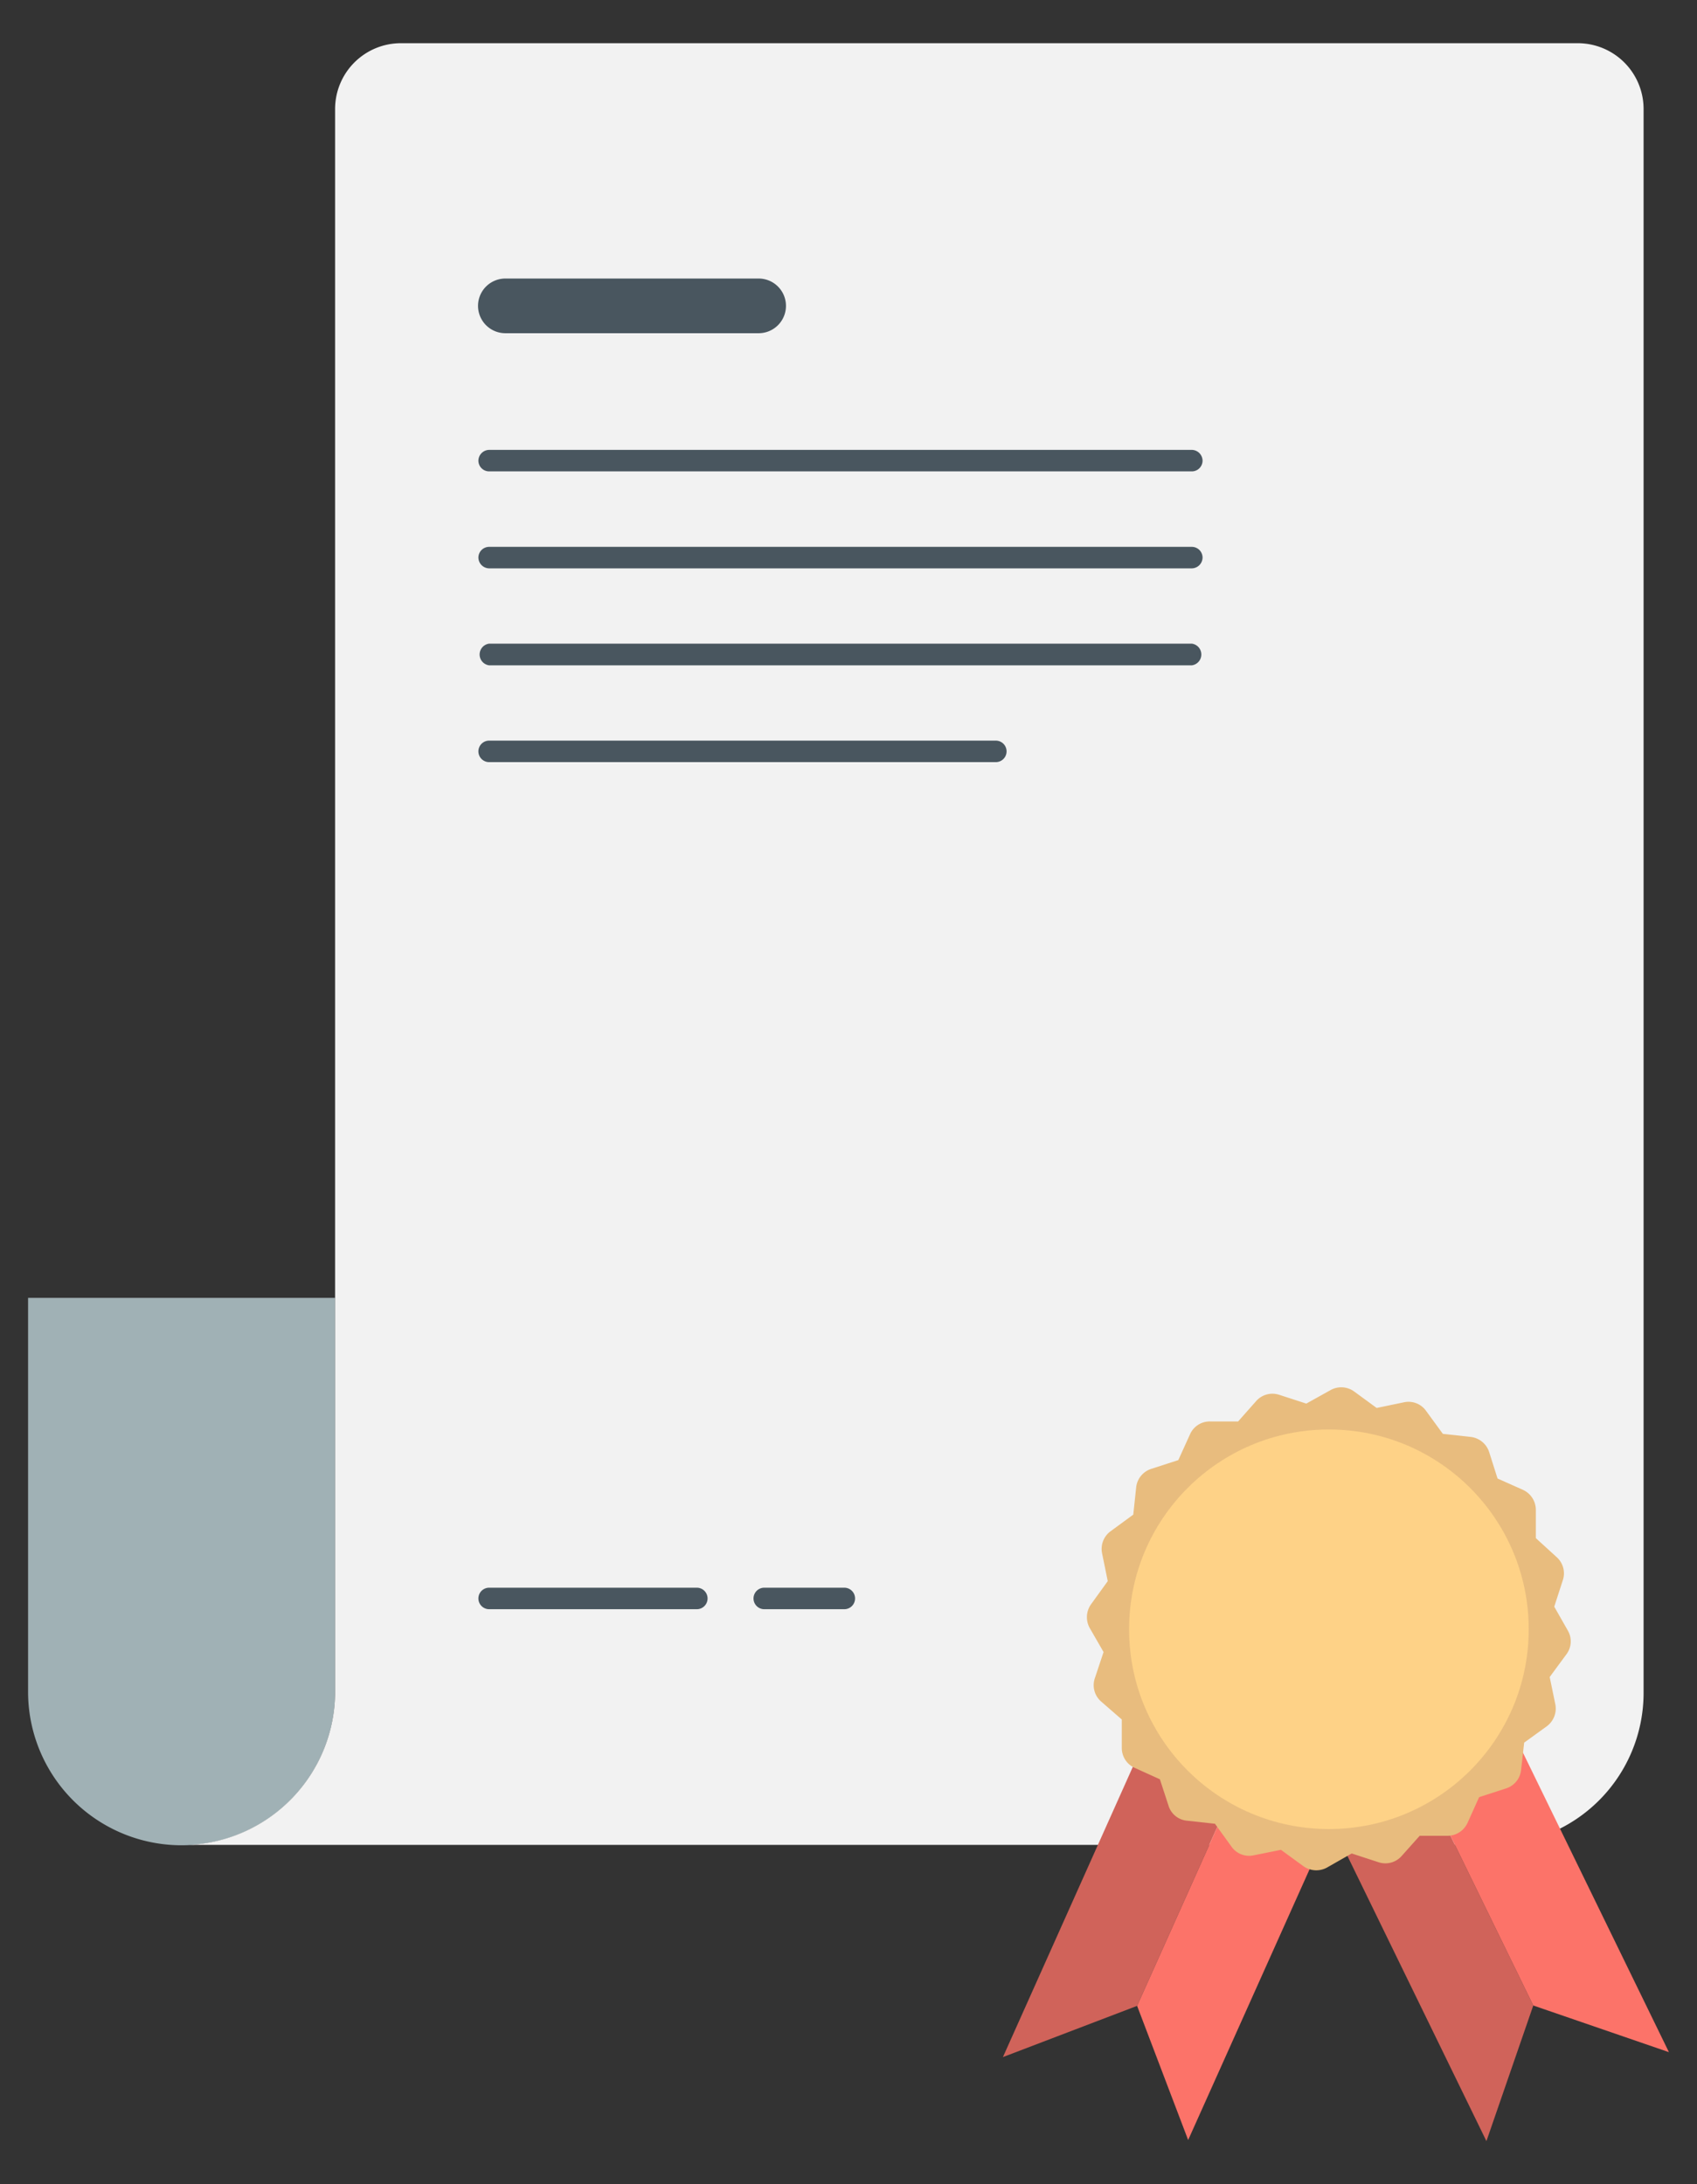 <svg id="Capa_1" data-name="Capa 1" xmlns="http://www.w3.org/2000/svg" viewBox="0 0 93.08 119.83"><rect x="0" y="0" width="93.08" height="119.83" fill="#333333" stroke="none"/><defs><style>.cls-1{fill:#a0b1b5;}.cls-2{fill:#f2f2f2;}.cls-3{fill:#49565f;}.cls-4{fill:#d0635a;}.cls-5{fill:#fc7369;}.cls-6{fill:#e8bc7e;}.cls-7{fill:#fed287;}</style></defs><title>seguro</title><path class="cls-1" d="M1.54,71.2H18.38a0,0,0,0,1,0,0V92.8A8.42,8.42,0,0,1,10,101.23h0A8.42,8.42,0,0,1,1.54,92.8V71.2A0,0,0,0,1,1.54,71.2Z"/><path class="cls-2" d="M86.54,2.37H22A3.61,3.61,0,0,0,18.38,6V92.8a8.42,8.42,0,0,1-8,8.41l0,0H81.81a8.34,8.34,0,0,0,8.34-8.34V6A3.61,3.61,0,0,0,86.54,2.37Z"/><path class="cls-3" d="M41.61,18.28H27.72a1.48,1.48,0,1,1,0-3H41.61a1.48,1.48,0,1,1,0,3Z"/><path class="cls-3" d="M65.37,25.86H26.83a.59.59,0,0,1-.59-.59.6.6,0,0,1,.59-.59H65.37a.6.6,0,0,1,.59.59A.59.59,0,0,1,65.37,25.86Z"/><path class="cls-3" d="M65.37,31.18H26.83a.6.6,0,0,1-.59-.59.59.59,0,0,1,.59-.59H65.37a.59.59,0,0,1,.59.59A.6.6,0,0,1,65.37,31.18Z"/><path class="cls-3" d="M65.37,36.5H26.83a.6.6,0,0,1,0-1.19H65.37a.6.6,0,0,1,0,1.19Z"/><path class="cls-3" d="M54.62,41.81H26.83a.59.59,0,1,1,0-1.18H54.62a.59.59,0,0,1,0,1.18Z"/><path class="cls-3" d="M38.22,88.28H26.83a.59.59,0,1,1,0-1.18H38.22a.59.59,0,0,1,0,1.18Z"/><path class="cls-3" d="M46.31,88.28H41.92a.59.59,0,0,1,0-1.18h4.39a.59.59,0,0,1,0,1.18Z"/><polygon class="cls-4" points="62.9 95.22 55.01 112.85 62.37 110.04 67.99 97.5 62.9 95.22"/><polygon class="cls-5" points="73.07 99.78 65.17 117.4 62.37 110.04 67.99 97.5 73.07 99.78"/><polygon class="cls-4" points="73.07 100.1 81.53 117.46 84.1 110.02 78.07 97.66 73.07 100.1"/><polygon class="cls-5" points="83.08 95.22 91.54 112.58 84.1 110.02 78.07 97.66 83.08 95.22"/><path class="cls-6" d="M86,89.46l-.75-1.32.47-1.45a1.19,1.19,0,0,0-.33-1.26l-1.15-1.05V82.83a1.21,1.21,0,0,0-.71-1.1l-1.39-.62-.46-1.45a1.21,1.21,0,0,0-1-.83l-1.54-.17-.92-1.26A1.18,1.18,0,0,0,77,76.93l-1.49.31-1.23-.9a1.2,1.2,0,0,0-1.3-.08L71.65,77l-1.48-.48a1.19,1.19,0,0,0-1.26.33l-1,1.13H66.37a1.18,1.18,0,0,0-1.1.71l-.64,1.41-1.48.48a1.2,1.2,0,0,0-.83,1l-.16,1.51L60.92,84a1.2,1.2,0,0,0-.47,1.22l.31,1.52L59.85,88a1.22,1.22,0,0,0-.08,1.31l.76,1.32-.48,1.44a1.19,1.19,0,0,0,.33,1.26l1.15,1v1.56a1.19,1.19,0,0,0,.7,1.09l1.39.63.47,1.44a1.17,1.17,0,0,0,1,.83l1.55.17.91,1.26a1.18,1.18,0,0,0,1.22.47l1.49-.3,1.22.89a1.22,1.22,0,0,0,1.31.08l1.35-.77,1.47.48a1.19,1.19,0,0,0,1.26-.33l1-1.12h1.52a1.21,1.21,0,0,0,1.1-.7l.64-1.42,1.48-.48a1.19,1.19,0,0,0,.82-1l.17-1.51,1.23-.89a1.21,1.21,0,0,0,.48-1.21L85,92l.92-1.25A1.18,1.18,0,0,0,86,89.46Z"/><circle class="cls-7" cx="72.89" cy="89.38" r="10.96"/></svg>